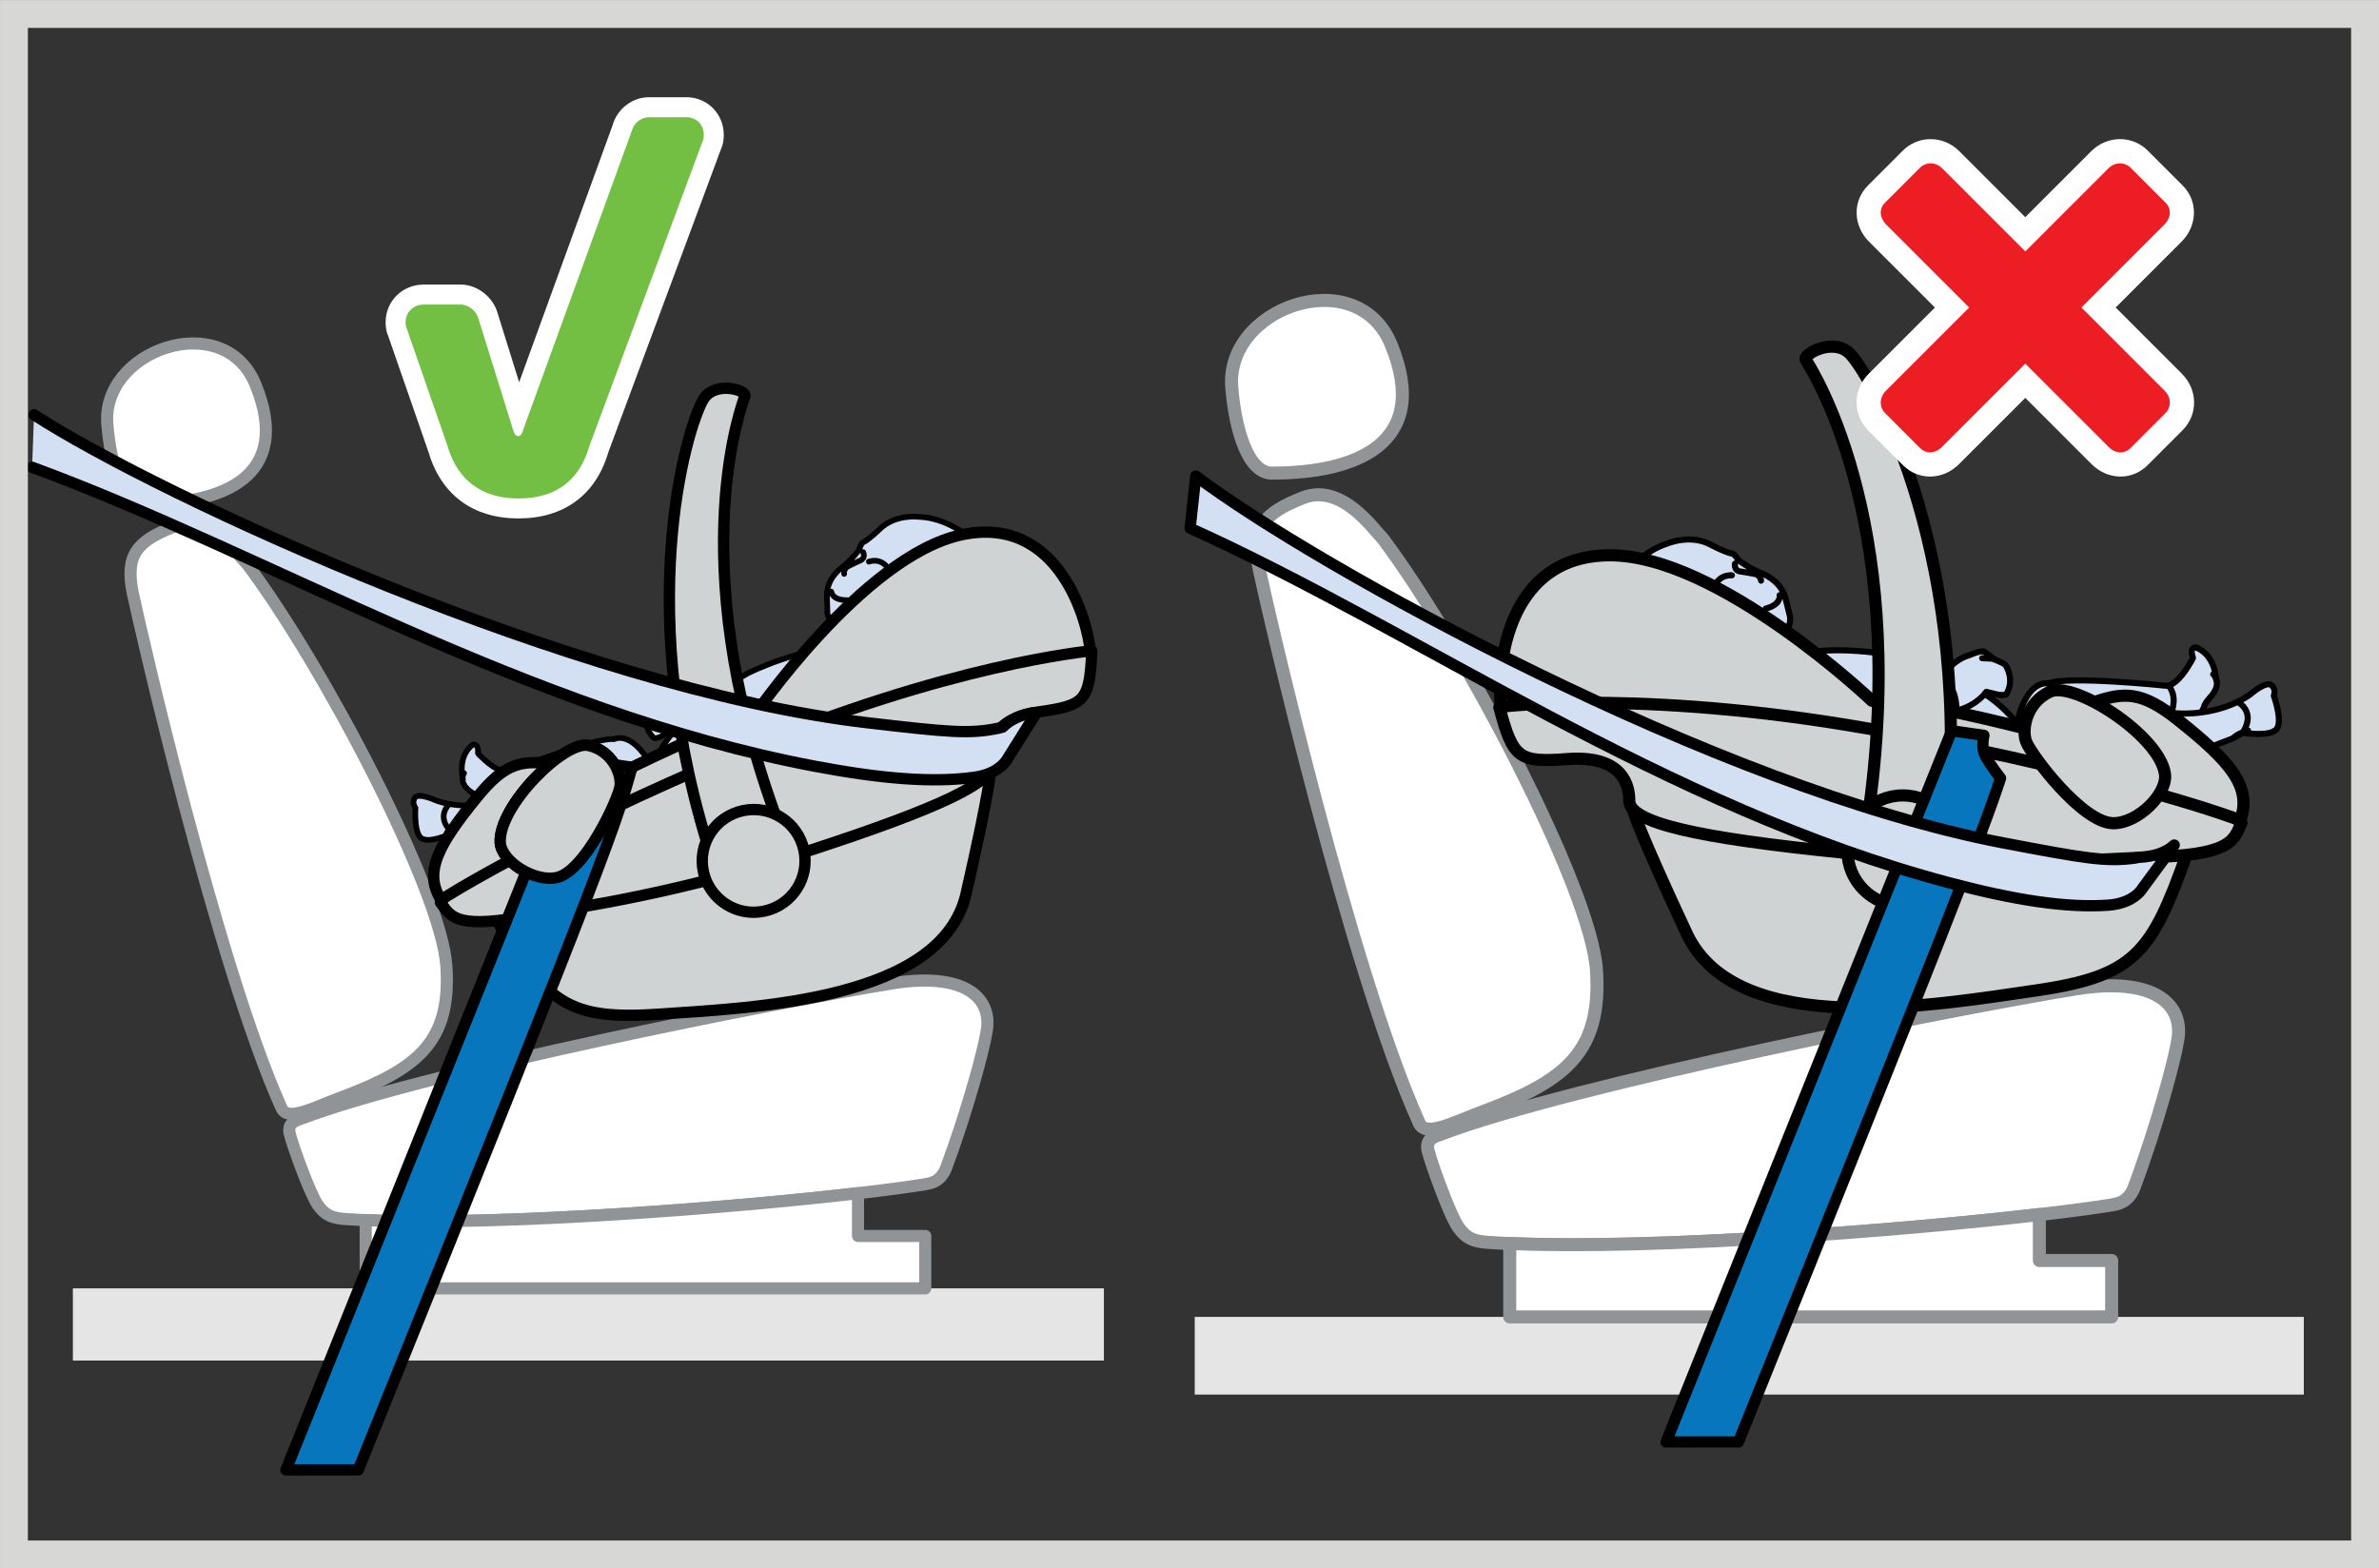 <?xml version="1.0" encoding="UTF-8"?>
<!DOCTYPE svg PUBLIC "-//W3C//DTD SVG 1.1//EN" "http://www.w3.org/Graphics/SVG/1.1/DTD/svg11.dtd">
<!-- Creator: CorelDRAW 2018 (64-Bit) -->
<svg xmlns="http://www.w3.org/2000/svg" xml:space="preserve" width="45.176mm" height="29.787mm" version="1.1" style="shape-rendering:geometricPrecision; text-rendering:geometricPrecision; image-rendering:optimizeQuality; fill-rule:evenodd; clip-rule:evenodd"
viewBox="0 0 950.54 626.72"
 xmlns:xlink="http://www.w3.org/1999/xlink">
 <rect x="0" y="0" width="950.54" height="626.72" fill="#333333" stroke="none"/>
 <defs>
  <style type="text/css">
   <![CDATA[
    .str7 {stroke:#D7D8D6;stroke-width:11.13;stroke-miterlimit:4}
    .str2 {stroke:black;stroke-width:4.86;stroke-linecap:round;stroke-linejoin:round;stroke-miterlimit:4}
    .str4 {stroke:black;stroke-width:2.26;stroke-linecap:round;stroke-linejoin:round;stroke-miterlimit:4}
    .str6 {stroke:black;stroke-width:4.51;stroke-linecap:round;stroke-linejoin:round;stroke-miterlimit:10}
    .str5 {stroke:black;stroke-width:4.52;stroke-linecap:round;stroke-linejoin:round;stroke-miterlimit:4}
    .str1 {stroke:black;stroke-width:2.43;stroke-linecap:round;stroke-linejoin:round;stroke-miterlimit:4}
    .str0 {stroke:#919496;stroke-width:5.21;stroke-linecap:round;stroke-linejoin:round;stroke-miterlimit:4}
    .str3 {stroke:#919496;stroke-width:4.84;stroke-linecap:round;stroke-linejoin:round;stroke-miterlimit:4}
    .fil1 {fill:none;fill-rule:nonzero}
    .fil5 {fill:#0776BD;fill-rule:nonzero}
    .fil6 {fill:#72BF44;fill-rule:nonzero}
    .fil4 {fill:#D0D3D3;fill-rule:nonzero}
    .fil3 {fill:#D3E0F3;fill-rule:nonzero}
    .fil2 {fill:#E5E5E5;fill-rule:nonzero}
    .fil7 {fill:#ED1D24;fill-rule:nonzero}
    .fil0 {fill:white;fill-rule:nonzero}
   ]]>
  </style>
 </defs>
 <g id="Слой_x0020_1">
  <path class="fil0" d="M508.73 189.04c32.66,-0.1 63.32,-11.48 47.14,-51.26 -13.63,-33.59 -67.31,-14.89 -63.62,17.9 1.31,15.54 6.3,33.98 16.48,33.36z"/>
  <path class="fil1 str0" d="M508.73 189.04c32.66,-0.1 63.32,-11.48 47.14,-51.26 -13.63,-33.59 -67.31,-14.89 -63.62,17.9 1.31,15.54 6.3,33.98 16.48,33.36"/>
  <path class="fil0 str0" d="M852.54 474.93c9.67,-25.97 16.43,-51.87 17.49,-58.71 3,-14.99 -9.44,-26.1 -40.51,-21.06 -47.11,7.63 -201.8,38.12 -254.4,58.3 -3.15,0.95 -5.78,2.58 -4.31,7.07 0.89,3.79 8.37,24.96 11.92,29.96 3.29,4.63 6.41,5.51 11.36,5.94 68.68,4.65 208.79,-8.34 248.99,-14.81 2.74,-0.56 6.81,-0.72 9.47,-6.69z"/>
  <path class="fil0 str0" d="M593.31 443.9c32.56,-12.25 46.7,-23.79 44.57,-56.21 -2.13,-32.42 -52.58,-128.57 -85.3,-172.35 -4,-4.07 -16.65,-22.48 -32.05,-16.42 -15.4,6.09 -20.89,11.89 -17.38,28.63 3.1,14.72 36.23,159.57 63.73,220.85 2.54,6.44 12.98,0.53 26.42,-4.5z"/>
  <polygon class="fil2" points="920.5,557.28 477.36,557.28 477.36,526.24 920.5,526.24 "/>
  <path class="fil0" d="M603.22 496.91l0 29.34 240.51 0 0 -22.55 -28.9 0 0 -18.36c-54.48,6.29 -152.93,14.08 -211.6,11.56z"/>
  <path class="fil1 str0" d="M603.22 496.91l0 29.34 240.51 0 0 -22.55 -28.9 0 0 -18.36c-54.48,6.29 -152.93,14.08 -211.6,11.56z"/>
  <path class="fil3" d="M707.18 259.26c0,0 2.57,3.68 6.35,4.04l-0.05 -0.19c14.73,-6.37 41.72,-1.45 41.72,-1.45 31.35,7.71 44.72,19.66 50.21,26.94l0.78 -0.98c4.23,-16.5 12.09,-14.49 12.09,-14.49 7.85,-3.25 47.21,0.9 47.21,0.9 4.5,0.05 9.27,-8.56 9.27,-8.56 1.57,-2.35 1.44,-2.68 1.44,-2.68 -1.56,-4.29 1.06,-4.11 1.06,-4.11 0,0 6.61,1.78 8.05,11.31 0.11,0.6 0.16,1.24 0.23,1.93l0.1 -0.21c0.43,1.63 0.16,4.15 -2.9,7.33 0,0 -1.46,1.66 -1.87,2.7 0,0 -0.42,1.62 -1.15,2.47l0.06 0.45c5.54,-0.77 12.97,-2.66 19.33,-7.2 0,0 6.58,-5.72 8.55,-3.57 0,0 1.85,1.37 0.86,4.15 0,0 4.5,12.42 0.07,14.05 0,0 -2.1,2.15 -12.51,0.71l-3.79 2.19c0,0 -18.67,7.13 -34.37,13.41 0,0 -6.91,1.37 -16.39,6.82 0,0 -4.62,3.78 -12.93,8.12 0,0 -32.73,27.78 -60.09,5.36 0,0 -18.94,-18.25 -49.52,-26.53 0,0 -12.86,-2.91 -21.09,-14.73 0,0 -6.41,-8.73 -14.19,-13.03l23.46 -15.16z"/>
  <path class="fil1 str1" d="M707.18 259.26c0,0 2.57,3.68 6.35,4.04l-0.05 -0.19c14.73,-6.37 41.72,-1.45 41.72,-1.45 31.35,7.71 44.72,19.66 50.21,26.94l0.78 -0.98c4.23,-16.5 12.09,-14.49 12.09,-14.49 7.85,-3.25 47.21,0.9 47.21,0.9 4.5,0.05 9.27,-8.56 9.27,-8.56 1.57,-2.35 1.44,-2.68 1.44,-2.68 -1.56,-4.29 1.06,-4.11 1.06,-4.11 0,0 6.61,1.78 8.05,11.31 0.11,0.6 0.16,1.24 0.23,1.93l0.1 -0.21c0.43,1.63 0.16,4.15 -2.9,7.33 0,0 -1.46,1.66 -1.87,2.7 0,0 -0.42,1.62 -1.15,2.47l0.06 0.45c5.54,-0.77 12.97,-2.66 19.33,-7.2 0,0 6.58,-5.72 8.55,-3.57 0,0 1.85,1.37 0.86,4.15 0,0 4.5,12.42 0.07,14.05 0,0 -2.1,2.15 -12.51,0.71l-3.79 2.19c0,0 -18.67,7.13 -34.37,13.41 0,0 -6.91,1.37 -16.39,6.82 0,0 -4.62,3.78 -12.93,8.12 0,0 -32.73,27.78 -60.09,5.36 0,0 -18.94,-18.25 -49.52,-26.53 0,0 -12.86,-2.91 -21.09,-14.73 0,0 -6.41,-8.73 -14.19,-13.03m122.96 22.08c0,0 26.86,-14.3 40.43,-12.17 0,0 10.66,0.01 24.22,0.79 0,0 3.49,0.21 8.45,-0.46m-70.78 10.26c0,0 -0.71,-2.54 -3.59,-6.32m-98.04 -21.35c1.57,-1.72 3.69,-3.07 6.11,-4.13"/>
  <path class="fil3" d="M691.67 271.31c0,0 -25.57,12.8 -39.61,-0.61 0,0 -19.2,-16.22 -8.25,-33.25 0,0 7.73,-15.53 22.22,-20.19 0,0 9.34,-4.13 17.78,0.54 0,0 5.2,2.81 8.22,3.42 0,0 0.61,-0.34 2.66,2.67 0,0 4.13,3.17 8.9,5.1 0,0 7.59,2.47 9.7,9.7 0,0 1.34,5.3 1.84,7.33 0,0 1.41,4.66 -4.4,9.23 0,0 -2.47,2.75 -6.09,6.89 0,0 -4.24,4.07 -11.39,8.19l-1.57 0.97z"/>
  <path class="fil1 str1" d="M691.67 271.31c0,0 -25.57,12.8 -39.61,-0.61 0,0 -19.2,-16.22 -8.25,-33.25 0,0 7.73,-15.53 22.22,-20.19 0,0 9.34,-4.13 17.78,0.54 0,0 5.2,2.81 8.22,3.42 0,0 0.61,-0.34 2.66,2.67 0,0 4.13,3.17 8.9,5.1 0,0 7.59,2.47 9.7,9.7 0,0 1.34,5.3 1.84,7.33 0,0 1.41,4.66 -4.4,9.23 0,0 -2.47,2.75 -6.09,6.89 0,0 -4.24,4.07 -11.39,8.19l-1.57 0.97zm-18.08 -14.97c0,0 -5.37,-4.24 -9.15,2.01 0,0 -2.66,7.51 6.67,8.21 0,0 8.31,0.17 11.11,-3.28m11.01 -38.05c0,0 -0.64,3.05 2.7,3.21 0,0 3.76,0.58 5.59,0.97 0,0 1.89,0.67 2.12,2.61m7.44 5.81c0,0 0.8,3.69 -5.57,5.37m-13.52 -13.32c0,0 -6.7,-0.7 -7.67,7.4m213.91 54.63c0,0 -4.4,1.19 -5.94,3.1m-8 -25.58c0,0 0.95,0.82 1.34,2.29m8.64 8.91c0,0 6.94,3.61 2.12,11.65m-29.85 -18.19c0,0 3.6,3.68 1.04,10.61"/>
  <path class="fil3" d="M708.93 268.29c0,0 6.57,-4.92 18.59,6.12 0,0 8.17,7.65 12.08,6.96 0,0 19.91,-7.55 35.75,-9.89 0,0 3.97,-7.57 11.57,-9.69 0,0 4.4,-2.03 5.96,-1.37l4.37 3.27 -1.31 -0.5c0,0 4.59,1.59 5.42,2.63 0,0 3.93,5.77 0.19,11.68 0,0 -1.48,0.56 -4.05,-0.1l-3.85 -0.95c0,0 -3.62,5.47 -11.85,7.51 0,0 -21.04,14.27 -37.51,17.38 0,0 -28.29,4.57 -41.16,-13.96 0,0 -3.05,-4.57 -2.18,-9.61l7.97 -9.48z"/>
  <path class="fil1 str1" d="M708.93 268.29c0,0 6.57,-4.92 18.59,6.12 0,0 8.17,7.65 12.08,6.96 0,0 19.91,-7.55 35.75,-9.89 0,0 3.97,-7.57 11.57,-9.69 0,0 4.4,-2.03 5.96,-1.37l4.37 3.27 -1.31 -0.5c0,0 4.59,1.59 5.42,2.63 0,0 3.93,5.77 0.19,11.68 0,0 -1.48,0.56 -4.05,-0.1l-3.85 -0.95c0,0 -3.62,5.47 -11.85,7.51 0,0 -21.04,14.27 -37.51,17.38 0,0 -28.29,4.57 -41.16,-13.96 0,0 -3.05,-4.57 -2.18,-9.61m94.98 -14.58l-3.95 -0.17m-16.64 8.46c0,0 6.08,0.44 6.46,12.48"/>
  <path class="fil4 str2" d="M873.59 341.64c-13.92,39.1 -20.51,48.4 -60.2,54.17 -39.72,5.7 -119.42,19.97 -139.43,-22.73 -19.98,-42.74 -21.63,-49.84 -21.63,-49.84l221.25 18.4z"/>
  <path class="fil4" d="M644.33 267.83l215.15 33.56 36.14 27.43c-3.04,6.3 -3.17,12.25 -31.57,13.51 -28.38,1.25 -67.93,4.45 -127.36,-1.59 -59.42,-6 -85.71,-12.06 -85.71,-20.81 0,-8.75 -5.17,-18.04 -24.69,-16.61 -19.51,1.45 -21.78,-0.2 -27.22,-20.72l45.26 -14.76z"/>
  <path class="fil1 str2" d="M644.33 267.83l215.15 33.56 36.14 27.43c-3.04,6.3 -3.17,12.25 -31.57,13.51 -28.38,1.25 -67.93,4.45 -127.36,-1.59 -59.42,-6 -85.71,-12.06 -85.71,-20.81 0,-8.75 -5.17,-18.04 -24.69,-16.61 -19.51,1.45 -21.78,-0.2 -27.22,-20.72l45.26 -14.76z"/>
  <path class="fil4" d="M895.1 327.78c4.83,-13.26 -3.82,-23.39 -24.89,-40.12 -14.41,-11.47 -21.44,-11.28 -33.96,-6.9l-27.38 10.26c0,0 -50.06,-12.89 -60.91,-10.98 0,0 -61.12,-58.15 -104.68,-58.15 -43.52,0 -45.17,49.29 -43.52,60.51 0,0 60.9,-7.5 155.79,10.4 94.88,17.86 139.55,34.97 139.55,34.97z"/>
  <path class="fil1 str2" d="M895.1 327.78c4.83,-13.26 -3.82,-23.39 -24.89,-40.12 -14.41,-11.47 -21.44,-11.28 -33.96,-6.9l-27.38 10.26c0,0 -50.06,-12.89 -60.91,-10.98 0,0 -61.12,-58.15 -104.68,-58.15 -43.52,0 -45.17,49.29 -43.52,60.51 0,0 60.9,-7.5 155.79,10.4 94.88,17.86 139.55,34.97 139.55,34.97z"/>
  <path class="fil4" d="M865 309.14c-2.39,-15.5 -36.39,-37.13 -45.89,-32.76 -9.49,4.38 -11.37,14.89 -9.58,19.91 1.77,5.04 22.43,32.67 34.89,32.67 9.88,0 21.79,-11.82 20.58,-19.82z"/>
  <path class="fil1 str2" d="M865 309.14c-2.39,-15.5 -36.39,-37.13 -45.89,-32.76 -9.49,4.38 -11.37,14.89 -9.58,19.91 1.77,5.04 22.43,32.67 34.89,32.67 9.88,0 21.79,-11.82 20.58,-19.82z"/>
  <path class="fil4 str2" d="M778.28 327.17c8.8,-110.49 -32.13,-179.95 -39.68,-186.35 -6.77,-5.78 -18.34,0.8 -17.09,2.98 1.28,2.18 41.09,61.93 25.45,178.43l31.33 4.93z"/>
  <path class="fil4" d="M738.16 339.92c0,-12.16 9.88,-22.07 22.1,-22.07 12.17,0 22.08,9.91 22.08,22.07 0,12.2 -9.9,22.09 -22.08,22.09 -12.22,0 -22.1,-9.89 -22.1,-22.09z"/>
  <path class="fil1 str2" d="M738.16 339.92c0,-12.16 9.88,-22.07 22.1,-22.07 12.17,0 22.08,9.91 22.08,22.07 0,12.2 -9.9,22.09 -22.08,22.09 -12.22,0 -22.1,-9.89 -22.1,-22.09z"/>
  <path class="fil0" d="M58.28 201.37c30.36,-0.08 58.85,-10.67 43.83,-47.65 -12.67,-31.21 -62.58,-13.84 -59.14,16.66 1.21,14.44 5.86,31.59 15.31,31z"/>
  <path class="fil1 str3" d="M58.28 201.37c30.36,-0.08 58.85,-10.67 43.83,-47.65 -12.67,-31.21 -62.58,-13.84 -59.14,16.66 1.21,14.44 5.86,31.59 15.31,31z"/>
  <path class="fil0 str3" d="M377.87 467.13c8.99,-24.14 15.28,-48.2 16.26,-54.56 2.78,-13.94 -8.79,-24.27 -37.66,-19.6 -43.79,7.11 -187.58,35.44 -236.49,54.21 -2.93,0.89 -5.37,2.4 -4.01,6.55 0.83,3.54 7.78,23.22 11.07,27.86 3.07,4.31 5.97,5.11 10.57,5.52 63.84,4.32 194.08,-7.76 231.45,-13.77 2.55,-0.52 6.33,-0.68 8.8,-6.22z"/>
  <path class="fil0 str3" d="M136.91 438.29c30.28,-11.4 43.41,-22.12 41.44,-52.24 -1.98,-30.15 -48.89,-119.53 -79.3,-160.22 -3.72,-3.79 -15.47,-20.91 -29.8,-15.28 -14.31,5.67 -19.42,11.06 -16.15,26.63 2.88,13.68 33.69,148.32 59.25,205.3 2.35,5.98 12.06,0.48 24.56,-4.19z"/>
  <polygon class="fil2" points="441.07,543.68 29.12,543.68 29.12,514.83 441.07,514.83 "/>
  <path class="fil0" d="M146.12 487.56l0 27.28 223.57 0 0 -20.95 -26.87 0 0 -17.07c-50.64,5.86 -142.16,13.09 -196.7,10.74z"/>
  <path class="fil1 str3" d="M146.12 487.56l0 27.28 223.57 0 0 -20.95 -26.87 0 0 -17.07c-50.64,5.86 -142.16,13.09 -196.7,10.74z"/>
  <path class="fil3" d="M341.1 254.59c0,0 -1.34,3.98 -4.64,5.24l0.01 -0.19c-14.8,-1.91 -37.65,9.37 -37.65,9.37 -26.05,14.92 -34.96,29.01 -38,36.9l-0.94 -0.67c-8,-13.64 -14.5,-9.87 -14.5,-9.87 -7.85,-0.9 -41.98,12.89 -41.98,12.89 -4.02,1.21 -10.47,-5.27 -10.47,-5.27 -2,-1.69 -1.96,-2.06 -1.96,-2.06 0.3,-4.22 -2.01,-3.4 -2.01,-3.4 0,0 -5.44,3.29 -4.3,12.19 0.07,0.56 0.18,1.14 0.3,1.75l-0.16 -0.13c0.05,1.56 0.92,3.73 4.48,5.81 0,0 1.71,1.11 2.37,1.91 0,0 0.79,1.35 1.64,1.9l0.08 0.44c-5.17,0.74 -12.26,0.93 -19.11,-1.5 0,0 -7.36,-3.42 -8.55,-1 0,0 -1.3,1.69 0.29,3.92 0,0 -0.87,12.26 3.53,12.57 0,0 2.42,1.41 11.36,-2.55l3.94 1c0,0 18.51,1.6 34.13,3.21 0,0 6.52,-0.55 16.4,1.89 0,0 5.11,2.19 13.63,3.95 0,0 36.36,16.46 55.09,-10.55 0,0 12.26,-21.15 37.48,-36.38 0,0 10.76,-5.88 15.08,-18.56 0,0 3.51,-9.4 9.34,-15.28l-24.84 -7.54z"/>
  <path class="fil1 str4" d="M341.1 254.59c0,0 -1.34,3.98 -4.64,5.24l0.01 -0.19c-14.8,-1.91 -37.65,9.37 -37.65,9.37 -26.05,14.92 -34.96,29.01 -38,36.9l-0.94 -0.67c-8,-13.64 -14.5,-9.87 -14.5,-9.87 -7.85,-0.9 -41.98,12.89 -41.98,12.89 -4.02,1.21 -10.47,-5.27 -10.47,-5.27 -2,-1.69 -1.96,-2.06 -1.96,-2.06 0.3,-4.22 -2.01,-3.4 -2.01,-3.4 0,0 -5.44,3.29 -4.3,12.19 0.07,0.56 0.18,1.14 0.3,1.75l-0.16 -0.13c0.05,1.56 0.92,3.73 4.48,5.81 0,0 1.71,1.11 2.37,1.91 0,0 0.79,1.35 1.64,1.9l0.08 0.44c-5.17,0.74 -12.26,0.93 -19.11,-1.5 0,0 -7.36,-3.42 -8.55,-1 0,0 -1.3,1.69 0.29,3.92 0,0 -0.87,12.26 3.53,12.57 0,0 2.42,1.41 11.36,-2.55l3.94 1c0,0 18.51,1.6 34.13,3.21 0,0 6.52,-0.55 16.4,1.89 0,0 5.11,2.19 13.63,3.95 0,0 36.36,16.46 55.09,-10.55 0,0 12.26,-21.15 37.48,-36.38 0,0 10.76,-5.88 15.08,-18.56 0,0 3.51,-9.4 9.34,-15.28m-106.72 50.37c0,0 -0.01,-2.46 1.58,-6.59m82.19 -44.14c-1.88,-1.1 -4.09,-1.79 -6.53,-2.12"/>
  <path class="fil3" d="M358.05 261.42c0,0 26.11,4.87 35.24,-10.7 0,0 13.02,-19.42 -1.12,-31.84 0,0 -10.9,-11.88 -25.01,-12.34 0,0 -9.42,-1.32 -15.8,5.02 0,0 -3.91,3.85 -6.45,5.16 0,0 -0.62,-0.16 -1.69,3.04 0,0 -2.88,3.91 -6.65,6.85 0,0 -6.16,4.14 -6.18,11.16 0,0 0.16,5.05 0.2,7.01 0,0 -0.04,4.54 6.32,7.13 0,0 2.9,1.83 7.19,4.62 0,0 4.84,2.51 12.28,4.4l1.66 0.48z"/>
  <path class="fil1 str4" d="M358.05 261.42c0,0 26.11,4.87 35.24,-10.7 0,0 13.02,-19.42 -1.12,-31.84 0,0 -10.9,-11.88 -25.01,-12.34 0,0 -9.42,-1.32 -15.8,5.02 0,0 -3.91,3.85 -6.45,5.16 0,0 -0.62,-0.16 -1.69,3.04 0,0 -2.88,3.91 -6.65,6.85 0,0 -6.16,4.14 -6.18,11.16 0,0 0.16,5.05 0.2,7.01 0,0 -0.04,4.54 6.32,7.13 0,0 2.9,1.83 7.19,4.62 0,0 4.84,2.51 12.28,4.4l1.66 0.48zm12.32 -18.04c0,0 3.72,-5.16 8.71,-0.54 0,0 4.27,6.04 -3.88,9.03 0,0 -7.36,2.29 -10.77,-0.05m-19.56 -31.2c0,0 1.34,2.54 -1.6,3.55 0,0 -3.21,1.46 -4.75,2.28 0,0 -1.51,1.09 -1.23,2.88m-5.15 7.08c0,0 0.23,3.52 6.35,3.39m8.67 -15.36c0,0 5.81,-2.35 8.74,4.67m-177.24 103.46c0,0 4.25,-0.06 6.13,1.29m0.62 -24.91c0,0 -0.65,0.96 -0.64,2.38m-5.44 10.16c0,0 -5.29,5 1.09,10.96m22.04 -23.88c0,0 -2.29,4.2 1.77,9.76"/>
  <path class="fil3" d="M341.84 263.08c0,0 -7.12,-2.72 -15.04,10.23 0,0 -5.36,8.94 -9.01,9.32 0,0 -19.74,-1.63 -34.49,0.3 0,0 -5.46,-5.75 -12.82,-5.7 0,0 -4.42,-0.67 -5.67,0.33l-3.07 4.01 1.06 -0.76c0,0 -3.71,2.6 -4.19,3.7 0,0 -2.06,6.18 2.79,10.5 0,0 1.47,0.11 3.6,-1.14l3.21 -1.85c0,0 4.62,3.99 12.5,3.72 0,0 22.46,7.36 37.97,5.93 0,0 26.44,-3.14 33.22,-23 0,0 1.55,-4.85 -0.52,-9.15l-9.54 -6.43z"/>
  <path class="fil1 str4" d="M341.84 263.08c0,0 -7.12,-2.72 -15.04,10.23 0,0 -5.36,8.94 -9.01,9.32 0,0 -19.74,-1.63 -34.49,0.3 0,0 -5.46,-5.75 -12.82,-5.7 0,0 -4.42,-0.67 -5.67,0.33l-3.07 4.01 1.06 -0.76c0,0 -3.71,2.6 -4.19,3.7 0,0 -2.06,6.18 2.79,10.5 0,0 1.47,0.11 3.6,-1.14l3.21 -1.85c0,0 4.62,3.99 12.5,3.72 0,0 22.46,7.36 37.97,5.93 0,0 26.44,-3.14 33.22,-23 0,0 1.55,-4.85 -0.52,-9.15m-88.58 11.28l3.47 -1.18m17.03 3.31c0,0 -5.33,1.96 -2.58,12.81"/>
  <path class="fil4 str5" d="M198.5 367.91c20.35,32.76 28.15,39.93 65.36,37.32 37.2,-2.58 112.41,-5.34 122.15,-48.12 9.75,-42.73 9.83,-49.52 9.83,-49.52l-197.35 60.32z"/>
  <path class="fil4" d="M392.21 255.68l-188.84 72.85 -27.41 32.08c3.97,5.11 5.29,10.49 31.33,6.04 26.04,-4.46 62.59,-9.35 115.4,-26.54 52.79,-17.19 75.49,-27.84 73.76,-35.79 -1.72,-7.98 1.14,-17.43 19.16,-19.95 18.01,-2.55 19.74,-4.49 20.63,-24.21l-44.02 -4.48z"/>
  <path class="fil1 str5" d="M392.21 255.68l-188.84 72.85 -27.41 32.08c3.97,5.11 5.29,10.49 31.33,6.04 26.04,-4.46 62.59,-9.35 115.4,-26.54 52.79,-17.19 75.49,-27.84 73.76,-35.79 -1.72,-7.98 1.14,-17.43 19.16,-19.95 18.01,-2.55 19.74,-4.49 20.63,-24.21l-44.02 -4.48z"/>
  <path class="fil4" d="M176.21 359.55c-7,-11.06 -1.14,-21.97 14.7,-41.34 10.85,-13.26 17.27,-14.46 29.51,-12.96l26.88 3.93c0,0 42.95,-21.59 53.15,-21.98 0,0 44.1,-64.89 83.64,-73.47 39.57,-8.58 50.79,35.89 51.5,46.41 0,0 -56.81,5.2 -139.49,40.13 -82.67,34.93 -119.88,59.29 -119.88,59.29z"/>
  <path class="fil1 str5" d="M176.21 359.55c-7,-11.06 -1.14,-21.97 14.7,-41.34 10.85,-13.26 17.27,-14.46 29.51,-12.96l26.88 3.93c0,0 42.95,-21.59 53.15,-21.98 0,0 44.1,-64.89 83.64,-73.47 39.57,-8.58 50.79,35.89 51.5,46.41 0,0 -56.81,5.2 -139.49,40.13 -82.67,34.93 -119.88,59.29 -119.88,59.29zm23.67 -22.85c-0.89,-14.56 25.73,-40.91 35.23,-38.83 9.46,2.12 13.25,11.3 12.62,16.21 -0.6,4.93 -13.92,34.12 -25.27,36.56 -8.96,1.96 -22.12,-6.43 -22.59,-13.94z"/>
  <path class="fil4 str5" d="M282.22 335.98c-29.77,-98.64 -6.27,-169.82 -0.69,-177.13 5.03,-6.55 16.82,-2.87 16.11,-0.65 -0.71,2.23 -25.11,64.35 12.04,167.16l-27.46 10.61z"/>
  <path class="fil4" d="M321.19 339.66c-2.4,-11.1 -13.33,-18.13 -24.42,-15.7 -11.08,2.38 -18.13,13.32 -15.72,24.41 2.43,11.08 13.35,18.13 24.42,15.7 11.1,-2.4 18.12,-13.34 15.72,-24.4z"/>
  <path class="fil1 str5" d="M321.19 339.66c-2.4,-11.1 -13.33,-18.13 -24.42,-15.7 -11.08,2.38 -18.13,13.32 -15.72,24.41 2.43,11.08 13.35,18.13 24.42,15.7 11.1,-2.4 18.12,-13.34 15.72,-24.4z"/>
  <path class="fil5 str5" d="M143.14 587.37c104.29,-258.35 102.43,-256.68 109.39,-280.78l-24.17 -3.42 -114.09 284.21 28.87 0z"/>
  <path class="fil4 str5" d="M199.89 336.71c-0.89,-14.56 25.73,-40.91 35.23,-38.81 9.46,2.1 13.25,11.28 12.63,16.2 -0.61,4.93 -13.93,34.11 -25.27,36.56 -8.95,1.96 -22.13,-6.44 -22.59,-13.94z"/>
  <path class="fil3" d="M12.85 186.72c93.65,34.4 197.61,97.7 312.8,119.48 26.44,5 47.17,6.72 63.83,4.36 7.68,-1.07 11.79,-4.91 13.2,-7.59l11.48 -18.29c-6.09,0.42 -11.27,3.44 -13.53,5.87 -0.54,0.17 -1.08,0.3 -1.62,0.42 -11.53,2.43 -19.84,1.65 -52.92,-2.21 -115.96,-13.57 -282.15,-90.44 -332.5,-123.01l-0.76 20.95z"/>
  <path class="fil1 str5" d="M12.85 186.72c93.65,34.4 197.61,97.7 312.8,119.48 26.44,5 47.17,6.72 63.83,4.36 7.68,-1.07 11.79,-4.91 13.2,-7.59l11.48 -18.29c-6.09,0.42 -11.27,3.44 -13.53,5.87 -0.54,0.17 -1.08,0.3 -1.62,0.42 -11.53,2.43 -19.84,1.65 -52.92,-2.21 -115.96,-13.57 -282.15,-90.44 -332.5,-123.01"/>
  <path class="fil5 str6" d="M694.59 576.22c80.94,-200.52 97.94,-244.39 104.75,-265.25 -3.5,-4.46 -5.98,-8.34 -6.53,-9.9 -0.64,-1.83 -0.74,-4.47 -0.12,-7.23l-12.89 -1.83 -114.09 284.21 28.87 0z"/>
  <path class="fil3 str6" d="M475.5 211.06c90.93,41.05 190.06,111.69 303.39,141.71 26.01,6.89 46.55,10.1 63.36,8.94 7.73,-0.5 12.11,-4.05 13.71,-6.62l12.77 -17.41c-3.29,3.09 -8.28,4.63 -13.91,4.89 -0.58,0.01 -1.1,0.21 -1.65,0.31 -11.68,1.59 -19.91,0.2 -52.62,-6.03 -114.7,-21.88 -274.91,-110.52 -322.77,-146.64l-2.27 20.85z"/>
  <polygon class="fil1 str7" points="5.57,621.16 944.97,621.16 944.97,5.57 5.57,5.57 "/>
  <path class="fil6" d="M207.57 203.85c-16.34,0 -27.8,-8.55 -32.24,-24.07l-16.12 -46.4c-0.72,-1.53 -0.72,-3.1 -0.72,-3.97 0,-6.19 4.96,-11.05 11.28,-11.05l14.65 0c5.06,0 9.81,3.82 11.08,8.89l12.05 38.63 41.43 -113.98c1.29,-4.81 5.84,-8.4 10.69,-8.4l14.91 0c6.29,0 11.03,4.74 11.03,11.03 0,0.81 0,2.46 -0.85,4.3l-45.07 121.29c-4.48,15.52 -15.59,23.72 -32.12,23.72z"/>
  <path class="fil0" d="M274.17 46.82c4.08,0 7.04,2.96 7.04,7.05 0,0.65 0,1.65 -0.54,2.74l-45.18 121.6c-3.97,13.9 -13.51,20.98 -28.34,20.98 -10.19,0 -23.39,-3.67 -28.4,-21.18l-16.28 -46.85c-0.41,-0.74 -0.41,-1.75 -0.41,-2.42 0,-4.02 3.14,-7.05 7.3,-7.05l14.66 0c3.22,0 6.38,2.58 7.21,5.86l13.5 43.31c0.96,3.38 1.64,3.38 2.43,3.38 0.48,0 1.22,0 2.16,-3.31l43.07 -118.51c0.77,-3.15 3.74,-5.6 6.88,-5.6l14.9 0zm0 -7.98l-14.9 0c-6.66,0 -12.68,4.68 -14.5,11.19l-37.34 102.71 -8.54 -27.39c-1.8,-6.66 -8.14,-11.65 -14.88,-11.65l-14.66 0c-8.56,0 -15.27,6.6 -15.27,15.03 0,1 0,3.19 1,5.45l16.06 46.24c5.02,17.24 17.8,26.74 36.01,26.74 18.19,0 30.93,-9.4 35.92,-26.46l44.97 -121.03c1.14,-2.57 1.14,-4.82 1.14,-5.81 0,-8.42 -6.59,-15.03 -15.02,-15.03z"/>
  <path class="fil7" d="M847.27 185.59c-2.98,0 -5.89,-1.27 -8.19,-3.57l-29.88 -29.88 -29.88 29.88c-2.3,2.3 -5.21,3.57 -8.19,3.57 -2.75,0 -5.36,-1.1 -7.35,-3.09l-13.98 -13.98c-2.11,-2.11 -3.25,-4.92 -3.2,-7.89 0.06,-2.92 1.28,-5.72 3.44,-7.88l29.88 -29.88 -29.75 -29.75c-4.57,-4.57 -4.77,-11.25 -0.48,-15.54l13.98 -13.98c2.06,-2.06 4.79,-3.2 7.68,-3.2 3,0 5.88,1.22 8.09,3.44l29.75 29.74 29.75 -29.74c2.22,-2.22 5.09,-3.44 8.09,-3.44 2.89,0 5.62,1.14 7.68,3.2l13.98 13.98c2.15,2.15 3.24,4.98 3.07,7.97 -0.16,2.75 -1.43,5.45 -3.55,7.57l-29.75 29.75 29.88 29.88c4.49,4.49 4.6,11.41 0.25,15.77l-13.98 13.98c-1.99,1.99 -4.6,3.09 -7.35,3.09z"/>
  <path class="fil0" d="M847.05 65.26c1.56,0 3.08,0.6 4.26,1.78l13.98 13.98c2.41,2.41 2.18,6.03 -0.48,8.69l-33.17 33.17 33.3 33.3c2.66,2.66 2.66,6.52 0.24,8.93l-13.98 13.99c-1.12,1.12 -2.5,1.66 -3.93,1.66 -1.64,0 -3.35,-0.73 -4.76,-2.15l-33.3 -33.3 -33.3 33.3c-1.42,1.42 -3.12,2.15 -4.76,2.15 -1.43,0 -2.81,-0.54 -3.93,-1.66l-13.98 -13.99c-2.42,-2.41 -2.42,-6.27 0.24,-8.93l33.3 -33.3 -33.16 -33.17c-2.66,-2.66 -2.9,-6.28 -0.49,-8.69l13.98 -13.98c1.18,-1.18 2.7,-1.78 4.27,-1.78 1.63,0 3.31,0.67 4.67,2.03l33.17 33.16 33.16 -33.16c1.37,-1.36 3.04,-2.03 4.68,-2.03zm0 -9.67c-4.29,0 -8.38,1.72 -11.51,4.85l-26.33 26.33 -26.33 -26.33c-3.13,-3.13 -7.22,-4.85 -11.51,-4.85 -4.18,-0.01 -8.13,1.63 -11.1,4.61l-13.98 13.98c-6.14,6.14 -5.92,15.97 0.48,22.38l26.33 26.33 -26.45 26.45c-3.06,3.05 -4.78,7.04 -4.86,11.21 -0.08,4.3 1.56,8.34 4.62,11.4l13.98 13.98c2.9,2.9 6.73,4.5 10.77,4.5 4.27,0 8.39,-1.77 11.6,-4.99l26.46 -26.45 26.45 26.45c3.21,3.21 7.34,4.99 11.61,4.99 4.04,0 7.86,-1.6 10.76,-4.5l13.98 -13.98c6.28,-6.27 6.18,-16.2 -0.24,-22.62l-26.45 -26.45 26.33 -26.33c6.4,-6.41 6.62,-16.24 0.48,-22.38l-13.98 -13.98c-2.98,-2.98 -6.92,-4.61 -11.1,-4.61z"/>
 </g>
</svg>
